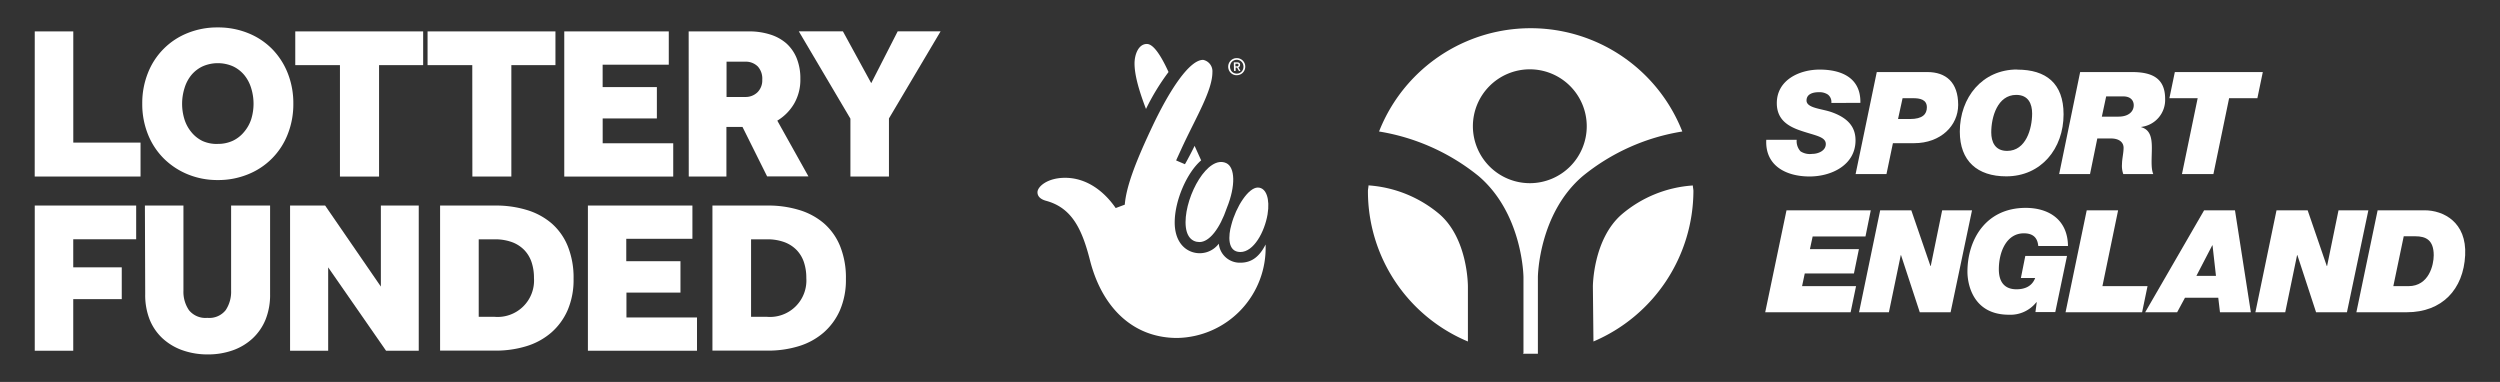 <svg id="Layer_1" data-name="Layer 1" xmlns="http://www.w3.org/2000/svg" viewBox="0 0 566.93 86.61"><rect x="0" y="0" width="566.93" height="86.61" fill="#333333" stroke="none"/><defs><style>.cls-1{fill:transparent;}.cls-2,.cls-3{fill:#fff;}.cls-3{fill-rule:evenodd;}</style></defs><title>0712_SPORT_ENGLAND_TNL_70_WHITE</title><rect class="cls-1" width="566.93" height="86.61"/><path class="cls-1" d="M285.27,39.94a4.85,4.85,0,0,0-2.9,1.16c.29-3.38-1-5.88-3.27-6.74a6.08,6.08,0,0,0-4.34.19L272.88,30c1.73-4.24,4.77-9.4,4.77-13.64,0-3.27-1.66-5.68-4.84-5.68-1.93,0-4.05,1.58-5.67,3.62-2.22-4.91-4.53-7.22-7-7.22-4,0-5.59,4-5.59,7.32,0,2.79.77,7.42,3.76,14a119.53,119.53,0,0,0-5.4,14.06,16,16,0,0,0-11.37-5A11.65,11.65,0,0,0,235,39.27a5.44,5.44,0,0,0-2.6,4.33c0,2.41,1.64,4,4.15,4.72,4.34,1.15,6.27,4.62,7.9,11.46,3,12.33,10.7,19.75,22.56,19.75A22.78,22.78,0,0,0,289.71,56.8a26.69,26.69,0,0,0-.48-4.91,19.67,19.67,0,0,0,.87-2.89c1.06-5.3-1-9.06-4.82-9.06" transform="translate(-0.04 -0.01)"/><path class="cls-2" d="M278.12,37c2,.93,2.17,5.12.15,10.12-1.64,4.82-4,7.76-6.2,7.78-1.73,0-3.18-1.23-3.18-4.5,0-6.17,5.07-15.32,9.23-13.4" transform="translate(-0.04 -0.01)"/><path class="cls-2" d="M257.32,14.41c0-2,.87-4.43,2.8-4.43q2,0,4.91,6.36a51.49,51.49,0,0,0-5.11,8.38c-1.74-4.53-2.6-7.9-2.6-10.31" transform="translate(-0.04 -0.01)"/><path class="cls-2" d="M267,76.65c-10.12,0-17.06-7-19.76-17.53-1.83-7.23-4.15-12-10-13.58-.68-.19-1.93-.67-1.93-1.93s2.22-3.28,6.27-3.28c4.8,0,8.77,2.95,11.47,6.86l2.06-.77c.31-3.95,2.32-9.34,5.85-16.88,4.43-9.54,8.94-16,11.93-15.95a2.63,2.63,0,0,1,2.09,2.79c0,4-3.49,9.87-6.53,16.31-.31.65-1.7,3.7-1.7,3.7l2,.86c.65-1.09,2-3.73,2.19-4.17l1.49,3.3c-3.18,2.7-6,9.05-6,14.07,0,3.66,1.64,5.95,4,6.72a5.42,5.42,0,0,0,6-1.9,4.77,4.77,0,0,0,4.92,4.31c2.64,0,4.38-1.52,5.69-4.12A20.43,20.43,0,0,1,267,76.65" transform="translate(-0.04 -0.01)"/><path class="cls-2" d="M287.49,48.61c-.68,4-3.14,8.55-6.17,8.55s-2.72-3.83-2.05-6.14c1.06-4.14,3.88-8.48,6-8.48,1.93,0,2.79,2.6,2.22,6.07" transform="translate(-0.04 -0.01)"/><path class="cls-1" d="M277.25,68.91c-8.58,4.87-16.57,1.76-19.58-7.12l2.5-1.17c2.45,7.23,9.53,9.22,16.07,5.81Z" transform="translate(-0.04 -0.01)"/><path class="cls-1" d="M274.91,50.35a2.24,2.24,0,1,1-2.24-2.24,2.24,2.24,0,0,1,2.24,2.24" transform="translate(-0.04 -0.01)"/><path class="cls-1" d="M284.34,53.06a2,2,0,1,1-2-2,2,2,0,0,1,2,2" transform="translate(-0.04 -0.01)"/><path class="cls-2" d="M280.57,15.05a.34.34,0,0,0,.25-.08.32.32,0,0,0,.08-.22.27.27,0,0,0-.08-.22.4.4,0,0,0-.27-.07h-.35v.59Zm-.74-.91h.76a.85.85,0,0,1,.31.05.66.66,0,0,1,.22.14.49.49,0,0,1,.13.19.57.57,0,0,1,0,.2.65.65,0,0,1-.09.34.59.59,0,0,1-.29.23l.48.81H281l-.44-.76h-.31v.76h-.37Zm.67,2.56a1.52,1.52,0,0,0,.61-.12,1.42,1.42,0,0,0,.48-.33,1.49,1.49,0,0,0,.32-.5,1.72,1.72,0,0,0,0-1.23,1.49,1.49,0,0,0-.8-.83,1.54,1.54,0,0,0-1.21,0,1.57,1.57,0,0,0-.49.33,1.53,1.53,0,0,0-.32.5,1.7,1.7,0,0,0,0,1.23,1.57,1.57,0,0,0,.31.5,1.47,1.47,0,0,0,.48.33,1.52,1.52,0,0,0,.61.12m0,.37a2,2,0,0,1-.76-.15,1.87,1.87,0,0,1-.61-.41,2,2,0,0,1-.41-.62,2,2,0,0,1,0-1.52,2,2,0,0,1,.41-.61,1.93,1.93,0,0,1,1.38-.57,1.89,1.89,0,0,1,.76.15,1.93,1.93,0,0,1,.61.41,2,2,0,0,1,.41.61,2,2,0,0,1,0,1.52,2,2,0,0,1-.41.62,1.86,1.86,0,0,1-.61.41,1.93,1.93,0,0,1-.76.15" transform="translate(-0.04 -0.01)"/><path class="cls-2" d="M7.92,7.13h8.74V32.35H31.91v7.7h-24Z" transform="translate(-0.04 -0.01)"/><path class="cls-2" d="M49.43,40.84a17.59,17.59,0,0,1-6.84-1.31,16.65,16.65,0,0,1-5.43-3.6,16.22,16.22,0,0,1-3.58-5.48,18.37,18.37,0,0,1-1.28-6.94,18.38,18.38,0,0,1,1.28-6.94,16,16,0,0,1,9-9.06,17.88,17.88,0,0,1,6.84-1.28A18.07,18.07,0,0,1,56.3,7.52a16,16,0,0,1,5.43,3.58,16.44,16.44,0,0,1,3.55,5.48,18.39,18.39,0,0,1,1.28,6.94,18.39,18.39,0,0,1-1.28,6.94,16,16,0,0,1-9,9.08A17.77,17.77,0,0,1,49.43,40.84Zm0-8.2a7.9,7.9,0,0,0,3.43-.72,7.44,7.44,0,0,0,2.54-2A8.57,8.57,0,0,0,57,27.07,11.9,11.9,0,0,0,57,20,8.59,8.59,0,0,0,55.41,17a7.46,7.46,0,0,0-2.54-1.95,8.58,8.58,0,0,0-6.86,0A7.45,7.45,0,0,0,43.46,17,8.57,8.57,0,0,0,41.88,20a11.9,11.9,0,0,0,0,7.11A8.56,8.56,0,0,0,43.46,30a7.43,7.43,0,0,0,2.54,2A7.9,7.9,0,0,0,49.43,32.65Z" transform="translate(-0.04 -0.01)"/><path class="cls-2" d="M77.13,14.78H67V7.13H96v7.65H86V40.05H77.13Z" transform="translate(-0.04 -0.01)"/><path class="cls-2" d="M107.14,14.78H97V7.13h29v7.65H116V40.05h-8.84Z" transform="translate(-0.04 -0.01)"/><path class="cls-2" d="M128,7.13h23.7v7.55h-15v5.08H149v7.11H136.71V32.5h16v7.55H128Z" transform="translate(-0.04 -0.01)"/><path class="cls-2" d="M156.21,7.13h13.63a15.67,15.67,0,0,1,4.81.69,10.16,10.16,0,0,1,3.68,2,9.12,9.12,0,0,1,2.37,3.38,12.18,12.18,0,0,1,.84,4.69,10.81,10.81,0,0,1-1.43,5.65,11,11,0,0,1-3.8,3.83l7.06,12.64H174l-5.58-11.21h-3.65V40.05h-8.54ZM169,22a3.85,3.85,0,0,0,2.81-1.06,3.79,3.79,0,0,0,1.09-2.84,4.11,4.11,0,0,0-1-3A3.84,3.84,0,0,0,169,14h-4.2V22Z" transform="translate(-0.04 -0.01)"/><path class="cls-2" d="M192.89,26.92l-11.7-19.8h10l6.42,11.75,6-11.75h9.73L201.63,26.87V40.05h-8.74Z" transform="translate(-0.04 -0.01)"/><path class="cls-2" d="M7.92,46.62h23v7.65H16.65v6.37h11v7.21h-11v11.7H7.92Z" transform="translate(-0.04 -0.01)"/><path class="cls-2" d="M32.9,46.62h8.74v19.3a7.36,7.36,0,0,0,1.26,4.44,4.81,4.81,0,0,0,4.17,1.73,4.72,4.72,0,0,0,4.15-1.75,7.49,7.49,0,0,0,1.23-4.42V46.62h8.84V66.71a15,15,0,0,1-1,5.7,12.06,12.06,0,0,1-2.94,4.32,12.93,12.93,0,0,1-4.49,2.71,16.65,16.65,0,0,1-5.7.94,16.86,16.86,0,0,1-5.73-.94,13.07,13.07,0,0,1-4.52-2.69,11.81,11.81,0,0,1-2.94-4.29,15.12,15.12,0,0,1-1-5.75Z" transform="translate(-0.04 -0.01)"/><path class="cls-2" d="M65.82,46.62h7.95L86.41,65V46.62H95V79.55H87.59L74.46,60.64V79.55H65.82Z" transform="translate(-0.04 -0.01)"/><path class="cls-2" d="M99.84,46.62h12.64a24,24,0,0,1,7,1,15.48,15.48,0,0,1,5.6,3,13.68,13.68,0,0,1,3.7,5.18,19.09,19.09,0,0,1,1.33,7.45,17.35,17.35,0,0,1-1.36,7.13,14.37,14.37,0,0,1-3.73,5.08,15.52,15.52,0,0,1-5.63,3.06,23.51,23.51,0,0,1-7,1H99.84Zm12.29,25.23a8.26,8.26,0,0,0,9-8.79,11.13,11.13,0,0,0-.54-3.58,7.36,7.36,0,0,0-1.65-2.76,7.52,7.52,0,0,0-2.79-1.8,11.21,11.21,0,0,0-4-.64h-3.55V71.85Z" transform="translate(-0.04 -0.01)"/><path class="cls-2" d="M133.36,46.62h23.7v7.55h-15v5.08h12.29v7.11H142.1V72h16v7.55H133.36Z" transform="translate(-0.04 -0.01)"/><path class="cls-2" d="M161.6,46.62h12.64a24,24,0,0,1,7,1,15.48,15.48,0,0,1,5.6,3,13.68,13.68,0,0,1,3.7,5.18,19.09,19.09,0,0,1,1.33,7.45,17.35,17.35,0,0,1-1.36,7.13,14.37,14.37,0,0,1-3.73,5.08,15.52,15.52,0,0,1-5.63,3.06,23.51,23.51,0,0,1-7,1H161.6Zm12.29,25.23a8.26,8.26,0,0,0,9-8.79,11.13,11.13,0,0,0-.54-3.58,7.36,7.36,0,0,0-1.65-2.76,7.52,7.52,0,0,0-2.79-1.8,11.21,11.21,0,0,0-4-.64h-3.55V71.85Z" transform="translate(-0.04 -0.01)"/><g id="_Group_" data-name="&lt;Group&gt;"><g id="_Group_2" data-name="&lt;Group&gt;"><path id="_Path_" data-name="&lt;Path&gt;" class="cls-2" d="M415.34,23.35a2.1,2.1,0,0,0-.81-1.91,3.47,3.47,0,0,0-2.07-.52c-1.2,0-2.75.36-2.75,1.88,0,1.75,3.47,1.85,5.73,2.66,4,1.43,5.38,3.63,5.38,6.38,0,5.57-5.41,8.19-10.43,8.19-5.31,0-10.11-2.43-9.81-8.32h6.9a3.41,3.41,0,0,0,.87,2.62,3.91,3.91,0,0,0,2.62.58c1.39,0,3.11-.71,3.11-2.23,0-1.68-2.37-1.91-5.57-3-2.82-.94-5.54-2.43-5.54-6.28,0-5.21,5.05-7.61,9.72-7.61,4.92,0,9.36,1.85,9.23,7.55Z" transform="translate(-0.04 -0.01)"/><path id="_Compound_Path_" data-name="&lt;Compound Path&gt;" class="cls-2" d="M425.64,16.35H437.1c4.24,0,7,2.33,7,7.45,0,4.66-3.92,8.68-10,8.68H429.3l-1.46,7h-7ZM430.46,27h2.72C436,27,437,25.91,437,24.35c0-1.78-1.59-2.07-3.08-2.07h-2.43Z" transform="translate(-0.04 -0.01)"/><path id="_Compound_Path_2" data-name="&lt;Compound Path&gt;" class="cls-2" d="M457.51,15.8C464,15.8,468,18.88,468,25.94,468,33.71,462.92,40,455,40c-6.54,0-10.53-3.47-10.53-10.14,0-7.77,5.12-14.09,13-14.09m-2.27,18.46c4.28,0,5.67-5.05,5.67-8.49,0-2.11-.81-4.21-3.6-4.21-4.27,0-5.67,5.05-5.67,8.49,0,2.11.81,4.21,3.6,4.21" transform="translate(-0.04 -0.01)"/><path id="_Compound_Path_3" data-name="&lt;Compound Path&gt;" class="cls-2" d="M471.76,16.35h11.72c4.28,0,7.55,1.17,7.55,6.06a6.16,6.16,0,0,1-5.41,6.38v.07c2.11.58,2.4,2.56,2.4,4.73s-.26,4.53.32,5.89h-6.8a5.49,5.49,0,0,1-.29-2.27c0-1.1.36-2.53.36-3.69s-.91-2.11-2.88-2.11h-3.08L474,39.48h-7Zm4.92,10.11h3.76c2.36,0,3.47-1.2,3.47-2.59,0-.91-.55-2-2.4-2h-3.85Z" transform="translate(-0.04 -0.01)"/><polygon id="_Path_2" data-name="&lt;Path&gt;" class="cls-2" points="498.37 22.27 491.96 22.27 493.19 16.35 513.14 16.35 511.91 22.27 505.5 22.27 501.94 39.47 494.81 39.47 498.37 22.27"/><polygon id="_Path_3" data-name="&lt;Path&gt;" class="cls-2" points="405.13 47.69 424.24 47.69 423.04 53.62 411.06 53.62 410.44 56.5 421.55 56.5 420.42 62.01 409.27 62.01 408.66 64.89 420.9 64.89 419.67 70.81 400.3 70.81 405.13 47.69"/><polygon id="_Path_4" data-name="&lt;Path&gt;" class="cls-2" points="426.37 47.69 433.43 47.69 437.77 60.32 437.84 60.32 440.43 47.69 447.2 47.69 442.34 70.81 435.35 70.81 431.1 57.86 431.04 57.86 428.35 70.81 421.58 70.81 426.37 47.69"/><path id="_Path_5" data-name="&lt;Path&gt;" class="cls-2" d="M461.91,68.59l-.07-.06a7.47,7.47,0,0,1-6.25,2.85c-8.1,0-9.39-6.87-9.39-9.75,0-7.25,4.15-14.48,13.21-14.48,5.18,0,9.52,2.62,9.59,8.65h-6.74c-.19-2.14-1.46-2.88-3.27-2.88-3.92,0-5.67,4.18-5.67,8.16,0,2.72,1.17,4.53,4,4.53,1.91,0,3.53-.68,4.24-2.56h-3.24l1-5h9.46l-2.66,12.73h-4.5Z" transform="translate(-0.04 -0.01)"/><polygon id="_Path_6" data-name="&lt;Path&gt;" class="cls-2" points="473.21 47.69 480.33 47.69 476.77 64.89 487 64.89 485.77 70.81 468.41 70.81 473.21 47.69"/><path id="_Compound_Path_4" data-name="&lt;Compound Path&gt;" class="cls-2" d="M499.87,47.7h7l3.6,23.13h-7l-.39-3.3h-7.55l-1.78,3.3h-7.25Zm-1.75,14.87h4.44l-.78-6.93h-.06Z" transform="translate(-0.04 -0.01)"/></g><g id="_Group_3" data-name="&lt;Group&gt;"><polygon id="_Path_7" data-name="&lt;Path&gt;" class="cls-2" points="516.25 47.69 523.31 47.69 527.65 60.32 527.72 60.32 530.31 47.69 537.08 47.69 532.22 70.81 525.22 70.81 520.98 57.86 520.91 57.86 518.23 70.81 511.46 70.81 516.25 47.69"/><path id="_Compound_Path_5" data-name="&lt;Compound Path&gt;" class="cls-2" d="M539.22,47.7h10.65c4.24,0,9.59,2.66,9.2,10.2-.39,7.71-5.21,12.92-13.25,12.92H534.4Zm3.56,17.2h3.43c4.66,0,5.73-4.83,5.73-7,0-3.47-1.78-4.31-4.18-4.31h-2.62Z" transform="translate(-0.04 -0.01)"/></g><g id="_Group_4" data-name="&lt;Group&gt;"><path id="_Path_8" data-name="&lt;Path&gt;" class="cls-3" d="M383.93,42.05c0,.38.13.89.13,1.26a37.24,37.24,0,0,1-22.67,34.14L361.26,65s0-10.7,6.55-16.38a27.68,27.68,0,0,1,16.13-6.55" transform="translate(-0.04 -0.01)"/><path id="_Path_9" data-name="&lt;Path&gt;" class="cls-3" d="M332.92,77.45a36.91,36.91,0,0,1-22.67-34.14c0-.37.13-.88.13-1.26A27.93,27.93,0,0,1,326.5,48.6C333,54.27,332.92,65,332.92,65Z" transform="translate(-0.04 -0.01)"/><path id="_Compound_Path_6" data-name="&lt;Compound Path&gt;" class="cls-3" d="M334.05,28.7a12.91,12.91,0,1,1,13,12.85,12.93,12.93,0,0,1-13-12.85m11.34,51.52h3.4V62.83s.13-14.36,10.21-22.92a47.58,47.58,0,0,1,22.54-10.08,36.95,36.95,0,0,0-68.77,0,48.1,48.1,0,0,1,22.54,10.08c10.08,8.56,10.21,22.92,10.21,22.92V80.09Z" transform="translate(-0.04 -0.01)"/></g></g></svg>